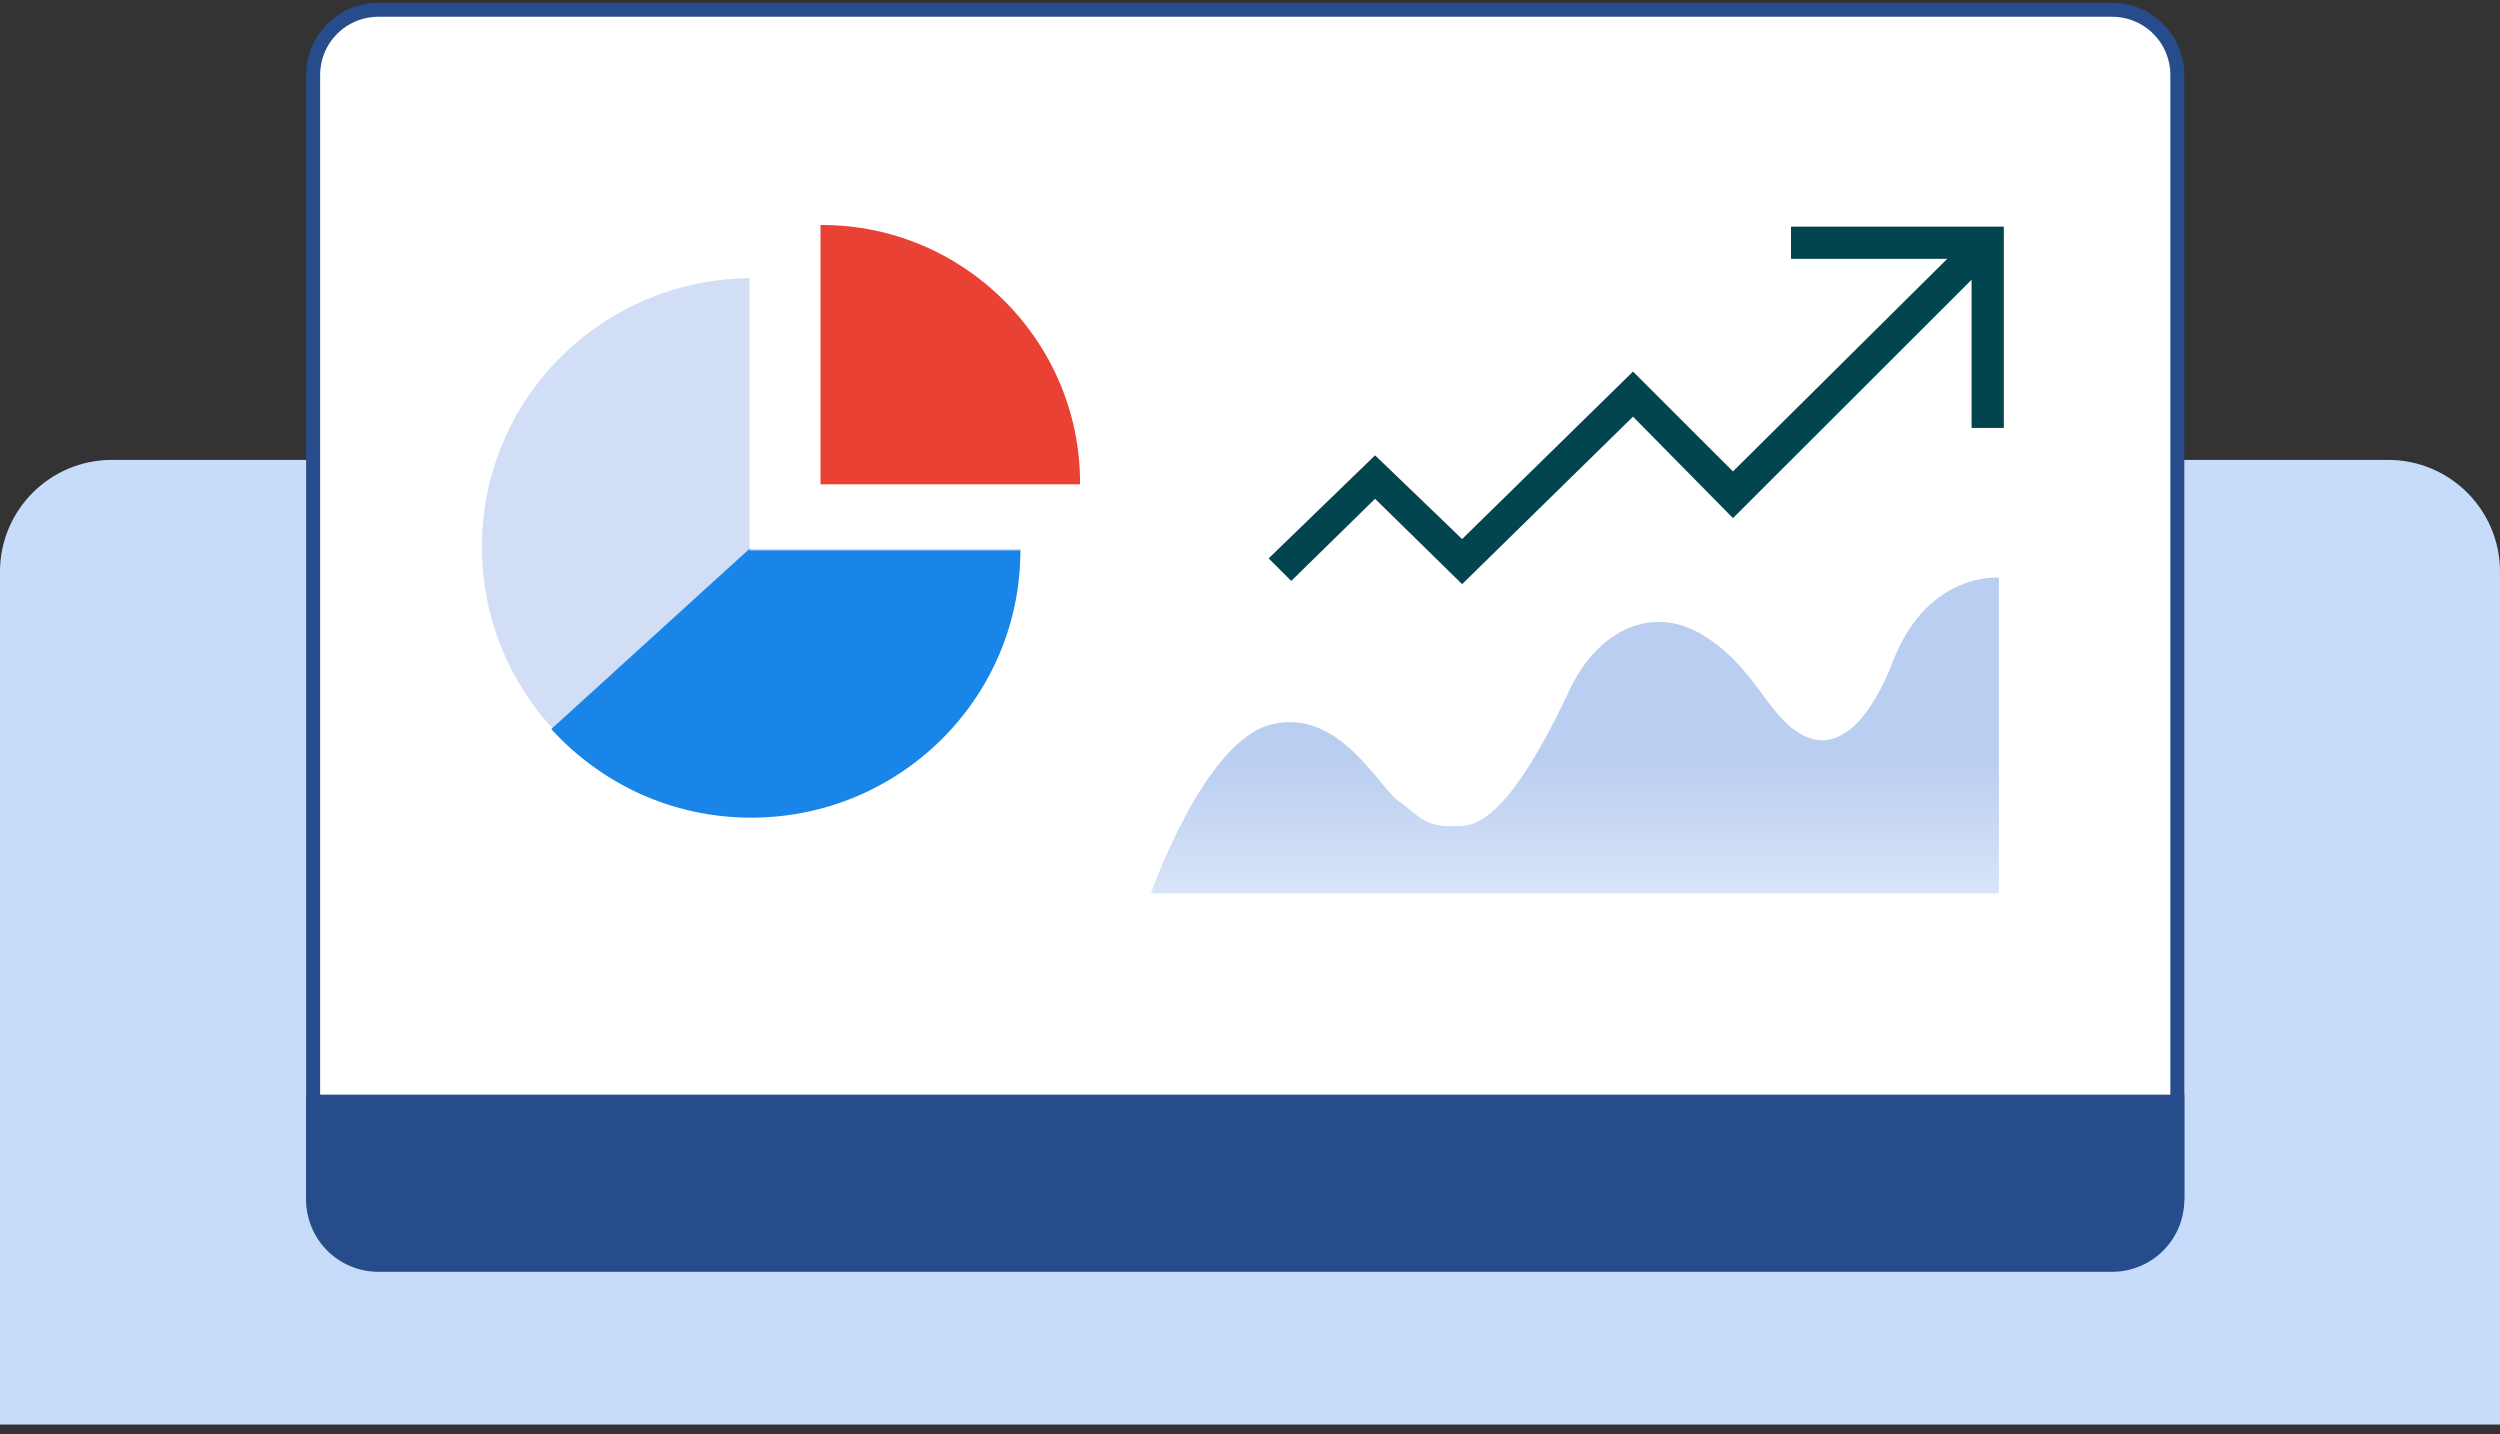 <svg width="190" height="109" viewBox="0 0 190 109" fill="none" xmlns="http://www.w3.org/2000/svg">
<rect x="0" y="0" width="190" height="109" fill="#333333" stroke="none"/>
<path d="M0 43.453C0 38.759 3.806 34.953 8.5 34.953H181.5C186.194 34.953 190 38.759 190 43.453V108.266H0V43.453Z" fill="#C7DCFB"/>
<path d="M28.781 0.742H160.495C163.265 0.742 165.478 2.953 165.478 5.719V91.007C165.366 93.793 163.138 96.005 160.372 96.005H28.781C26.011 96.005 23.799 93.794 23.799 91.028V5.719C23.799 2.953 26.011 0.742 28.781 0.742Z" fill="white" stroke="#264C8B" stroke-width="1.062"/>
<path d="M23.268 83.195V91.151C23.268 94.211 25.718 96.659 28.781 96.659H160.495C163.558 96.659 166.009 94.211 166.009 91.151V83.195H23.268Z" fill="#264C8B"/>
<path d="M62.48 17.101H62.357V36.807H82.084V36.685C82.084 25.914 73.262 17.101 62.48 17.101Z" fill="#E94235"/>
<path opacity="0.4" d="M56.964 21.14C45.692 21.263 36.625 30.32 36.625 41.581C36.625 52.841 45.814 62.02 57.087 62.02C68.359 62.02 77.548 52.963 77.548 41.703H56.964V21.14Z" fill="#8CADE7"/>
<path d="M56.965 41.703L41.895 55.411C45.693 59.572 51.084 62.143 57.088 62.143C68.36 62.143 77.549 53.086 77.549 41.825H56.965V41.703Z" fill="#1A85E8"/>
<path d="M111.121 44.395L104.505 37.909L98.133 44.151L96.418 42.437L104.505 34.604L111.121 40.968L124.109 28.239L131.705 35.828L149.594 18.08L151.309 19.794L131.705 39.377L124.109 31.666L111.121 44.395Z" fill="#02454F"/>
<path d="M152.29 32.523H149.84V19.672H136.117V17.224H152.29V32.523Z" fill="#02454F"/>
<path opacity="0.6" d="M151.919 43.906V67.896H87.471C87.471 67.896 91.514 56.268 96.66 55.044C101.806 53.82 104.747 59.818 106.339 60.919C107.932 62.021 108.177 63 111.24 62.755C114.304 62.51 117.489 56.268 119.45 52.107C121.533 47.945 125.576 45.864 129.497 48.312C133.417 50.76 134.275 54.31 136.848 55.779C139.544 57.37 142.117 54.922 143.954 50.026C146.65 43.416 151.919 43.906 151.919 43.906Z" fill="url(#paint0_linear_2257_111216)"/>
<defs>
<linearGradient id="paint0_linear_2257_111216" x1="119.668" y1="78.505" x2="119.668" y2="57.616" gradientUnits="userSpaceOnUse">
<stop stop-color="#8CADE7" stop-opacity="0.1"/>
<stop offset="1" stop-color="#8CADE7"/>
</linearGradient>
</defs>
</svg>
